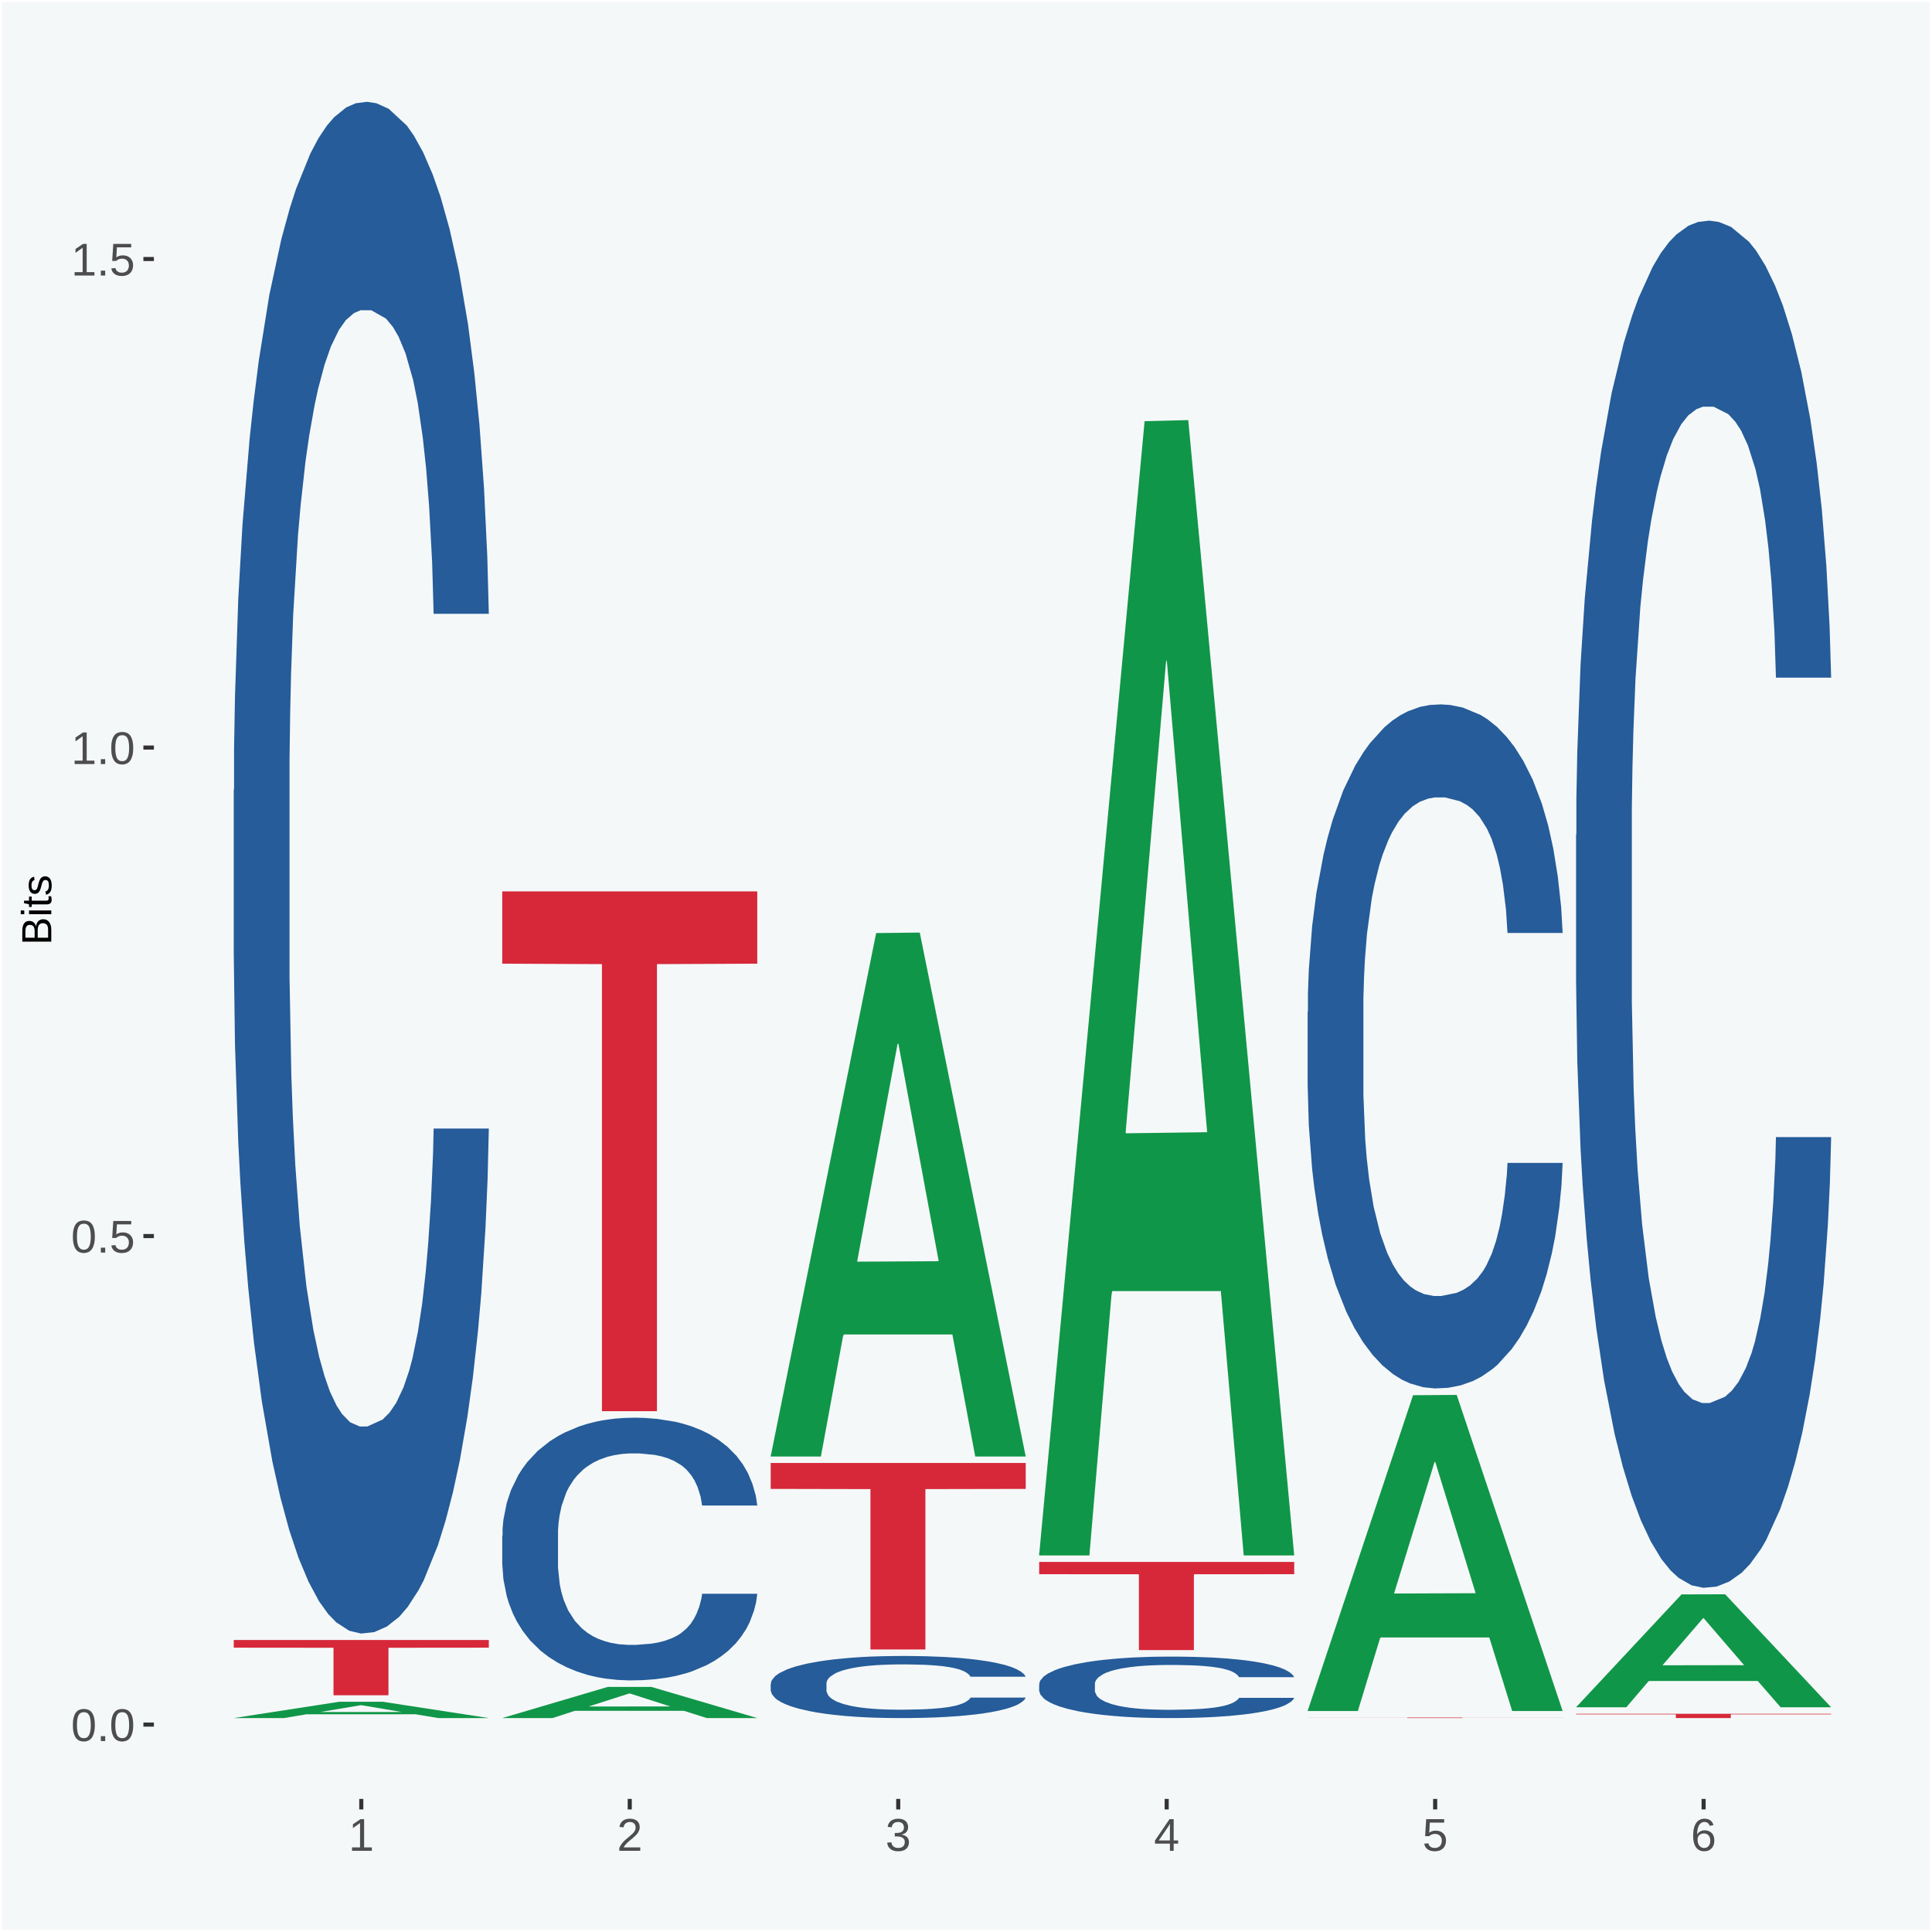 <?xml version="1.0" encoding="UTF-8"?>
<svg xmlns="http://www.w3.org/2000/svg" xmlns:xlink="http://www.w3.org/1999/xlink" width="504pt" height="504pt" viewBox="0 0 504 504" version="1.1">
<defs>
<g>
<symbol overflow="visible" id="glyph0-0">
<path style="stroke:none;" d="M 0.406 0 L 0.406 -8 L 3.594 -8 L 3.594 0 Z M 0.797 -0.406 L 3.188 -0.406 L 3.188 -7.594 L 0.797 -7.594 Z M 0.797 -0.406 "/>
</symbol>
<symbol overflow="visible" id="glyph0-1">
<path style="stroke:none;" d="M 6.203 -4.125 C 6.203 -3.332 6.125 -2.664 5.969 -2.125 C 5.82 -1.582 5.617 -1.145 5.359 -0.812 C 5.098 -0.477 4.789 -0.238 4.438 -0.094 C 4.094 0.051 3.723 0.125 3.328 0.125 C 2.922 0.125 2.539 0.051 2.188 -0.094 C 1.844 -0.238 1.539 -0.477 1.281 -0.812 C 1.031 -1.145 0.832 -1.582 0.688 -2.125 C 0.539 -2.664 0.469 -3.332 0.469 -4.125 C 0.469 -4.957 0.539 -5.645 0.688 -6.188 C 0.832 -6.738 1.035 -7.176 1.297 -7.5 C 1.555 -7.82 1.859 -8.047 2.203 -8.172 C 2.555 -8.305 2.941 -8.375 3.359 -8.375 C 3.754 -8.375 4.125 -8.305 4.469 -8.172 C 4.812 -8.047 5.113 -7.82 5.375 -7.5 C 5.633 -7.176 5.836 -6.738 5.984 -6.188 C 6.129 -5.645 6.203 -4.957 6.203 -4.125 Z M 5.141 -4.125 C 5.141 -4.781 5.098 -5.328 5.016 -5.766 C 4.941 -6.203 4.828 -6.551 4.672 -6.812 C 4.516 -7.07 4.328 -7.254 4.109 -7.359 C 3.891 -7.473 3.641 -7.531 3.359 -7.531 C 3.055 -7.531 2.789 -7.473 2.562 -7.359 C 2.344 -7.254 2.156 -7.07 2 -6.812 C 1.844 -6.551 1.723 -6.203 1.641 -5.766 C 1.566 -5.328 1.531 -4.781 1.531 -4.125 C 1.531 -3.5 1.57 -2.969 1.656 -2.531 C 1.738 -2.094 1.852 -1.742 2 -1.484 C 2.156 -1.223 2.344 -1.035 2.562 -0.922 C 2.789 -0.805 3.047 -0.75 3.328 -0.75 C 3.609 -0.75 3.859 -0.805 4.078 -0.922 C 4.305 -1.035 4.492 -1.223 4.641 -1.484 C 4.797 -1.742 4.914 -2.094 5 -2.531 C 5.094 -2.969 5.141 -3.5 5.141 -4.125 Z M 5.141 -4.125 "/>
</symbol>
<symbol overflow="visible" id="glyph0-2">
<path style="stroke:none;" d="M 1.094 0 L 1.094 -1.281 L 2.234 -1.281 L 2.234 0 Z M 1.094 0 "/>
</symbol>
<symbol overflow="visible" id="glyph0-3">
<path style="stroke:none;" d="M 6.172 -2.688 C 6.172 -2.27 6.109 -1.891 5.984 -1.547 C 5.859 -1.203 5.672 -0.906 5.422 -0.656 C 5.18 -0.414 4.879 -0.223 4.516 -0.078 C 4.148 0.055 3.723 0.125 3.234 0.125 C 2.805 0.125 2.43 0.07 2.109 -0.031 C 1.785 -0.133 1.508 -0.273 1.281 -0.453 C 1.062 -0.629 0.883 -0.836 0.75 -1.078 C 0.625 -1.316 0.535 -1.57 0.484 -1.844 L 1.547 -1.969 C 1.586 -1.812 1.645 -1.66 1.719 -1.516 C 1.801 -1.367 1.91 -1.238 2.047 -1.125 C 2.18 -1.008 2.348 -0.914 2.547 -0.844 C 2.742 -0.781 2.984 -0.75 3.266 -0.75 C 3.535 -0.75 3.781 -0.789 4 -0.875 C 4.227 -0.957 4.422 -1.078 4.578 -1.234 C 4.734 -1.398 4.852 -1.602 4.938 -1.844 C 5.031 -2.082 5.078 -2.359 5.078 -2.672 C 5.078 -2.922 5.035 -3.148 4.953 -3.359 C 4.867 -3.578 4.75 -3.766 4.594 -3.922 C 4.445 -4.078 4.258 -4.195 4.031 -4.281 C 3.812 -4.363 3.562 -4.406 3.281 -4.406 C 3.113 -4.406 2.953 -4.391 2.797 -4.359 C 2.648 -4.328 2.516 -4.285 2.391 -4.234 C 2.266 -4.18 2.148 -4.117 2.047 -4.047 C 1.941 -3.973 1.844 -3.895 1.75 -3.812 L 0.719 -3.812 L 1 -8.25 L 5.688 -8.25 L 5.688 -7.359 L 1.953 -7.359 L 1.797 -4.734 C 1.984 -4.879 2.219 -5.004 2.5 -5.109 C 2.781 -5.211 3.113 -5.266 3.5 -5.266 C 3.914 -5.266 4.285 -5.203 4.609 -5.078 C 4.941 -4.953 5.223 -4.773 5.453 -4.547 C 5.68 -4.316 5.859 -4.047 5.984 -3.734 C 6.109 -3.422 6.172 -3.07 6.172 -2.688 Z M 6.172 -2.688 "/>
</symbol>
<symbol overflow="visible" id="glyph0-4">
<path style="stroke:none;" d="M 0.922 0 L 0.922 -0.891 L 3.016 -0.891 L 3.016 -7.25 L 1.156 -5.922 L 1.156 -6.922 L 3.109 -8.25 L 4.078 -8.25 L 4.078 -0.891 L 6.094 -0.891 L 6.094 0 Z M 0.922 0 "/>
</symbol>
<symbol overflow="visible" id="glyph0-5">
<path style="stroke:none;" d="M 0.609 0 L 0.609 -0.75 C 0.805 -1.207 1.047 -1.609 1.328 -1.953 C 1.617 -2.305 1.922 -2.625 2.234 -2.906 C 2.555 -3.188 2.867 -3.445 3.172 -3.688 C 3.484 -3.938 3.766 -4.18 4.016 -4.422 C 4.266 -4.66 4.469 -4.91 4.625 -5.172 C 4.781 -5.441 4.859 -5.742 4.859 -6.078 C 4.859 -6.316 4.82 -6.523 4.75 -6.703 C 4.676 -6.879 4.57 -7.023 4.438 -7.141 C 4.312 -7.266 4.156 -7.359 3.969 -7.422 C 3.781 -7.484 3.578 -7.516 3.359 -7.516 C 3.141 -7.516 2.938 -7.484 2.75 -7.422 C 2.57 -7.367 2.41 -7.281 2.266 -7.156 C 2.117 -7.039 2 -6.895 1.906 -6.719 C 1.812 -6.551 1.754 -6.352 1.734 -6.125 L 0.656 -6.219 C 0.688 -6.508 0.766 -6.785 0.891 -7.047 C 1.023 -7.316 1.203 -7.551 1.422 -7.75 C 1.648 -7.945 1.922 -8.098 2.234 -8.203 C 2.555 -8.316 2.93 -8.375 3.359 -8.375 C 3.766 -8.375 4.125 -8.328 4.438 -8.234 C 4.758 -8.141 5.031 -7.992 5.25 -7.797 C 5.477 -7.609 5.648 -7.375 5.766 -7.094 C 5.879 -6.812 5.938 -6.488 5.938 -6.125 C 5.938 -5.844 5.883 -5.578 5.781 -5.328 C 5.688 -5.078 5.555 -4.836 5.391 -4.609 C 5.223 -4.379 5.031 -4.16 4.812 -3.953 C 4.594 -3.742 4.363 -3.535 4.125 -3.328 C 3.895 -3.129 3.656 -2.93 3.406 -2.734 C 3.164 -2.535 2.938 -2.336 2.719 -2.141 C 2.508 -1.941 2.32 -1.738 2.156 -1.531 C 1.988 -1.332 1.859 -1.117 1.766 -0.891 L 6.078 -0.891 L 6.078 0 Z M 0.609 0 "/>
</symbol>
<symbol overflow="visible" id="glyph0-6">
<path style="stroke:none;" d="M 6.141 -2.281 C 6.141 -1.906 6.078 -1.566 5.953 -1.266 C 5.836 -0.973 5.66 -0.723 5.422 -0.516 C 5.18 -0.305 4.883 -0.145 4.531 -0.031 C 4.188 0.07 3.789 0.125 3.344 0.125 C 2.832 0.125 2.398 0.062 2.047 -0.062 C 1.703 -0.195 1.414 -0.367 1.188 -0.578 C 0.957 -0.785 0.785 -1.02 0.672 -1.281 C 0.566 -1.551 0.492 -1.832 0.453 -2.125 L 1.547 -2.219 C 1.578 -2 1.633 -1.801 1.719 -1.625 C 1.801 -1.445 1.914 -1.289 2.062 -1.156 C 2.207 -1.031 2.383 -0.93 2.594 -0.859 C 2.801 -0.785 3.051 -0.75 3.344 -0.75 C 3.875 -0.75 4.289 -0.879 4.594 -1.141 C 4.895 -1.41 5.047 -1.801 5.047 -2.312 C 5.047 -2.613 4.977 -2.859 4.844 -3.047 C 4.707 -3.234 4.539 -3.379 4.344 -3.484 C 4.145 -3.586 3.926 -3.656 3.688 -3.688 C 3.445 -3.727 3.227 -3.75 3.031 -3.75 L 2.438 -3.75 L 2.438 -4.656 L 3.016 -4.656 C 3.211 -4.656 3.414 -4.676 3.625 -4.719 C 3.844 -4.758 4.039 -4.832 4.219 -4.938 C 4.395 -5.051 4.539 -5.195 4.656 -5.375 C 4.77 -5.562 4.828 -5.797 4.828 -6.078 C 4.828 -6.523 4.695 -6.875 4.438 -7.125 C 4.188 -7.383 3.801 -7.516 3.281 -7.516 C 2.82 -7.516 2.445 -7.395 2.156 -7.156 C 1.875 -6.914 1.707 -6.578 1.656 -6.141 L 0.594 -6.234 C 0.633 -6.598 0.734 -6.91 0.891 -7.172 C 1.047 -7.441 1.242 -7.664 1.484 -7.844 C 1.734 -8.02 2.008 -8.148 2.312 -8.234 C 2.625 -8.328 2.953 -8.375 3.297 -8.375 C 3.754 -8.375 4.148 -8.316 4.484 -8.203 C 4.816 -8.086 5.086 -7.93 5.297 -7.734 C 5.516 -7.535 5.672 -7.301 5.766 -7.031 C 5.867 -6.77 5.922 -6.488 5.922 -6.188 C 5.922 -5.945 5.883 -5.723 5.812 -5.516 C 5.75 -5.305 5.645 -5.113 5.5 -4.938 C 5.363 -4.77 5.188 -4.625 4.969 -4.5 C 4.75 -4.383 4.488 -4.297 4.188 -4.234 L 4.188 -4.219 C 4.52 -4.176 4.805 -4.098 5.047 -3.984 C 5.297 -3.867 5.5 -3.723 5.656 -3.547 C 5.82 -3.379 5.941 -3.188 6.016 -2.969 C 6.098 -2.75 6.141 -2.52 6.141 -2.281 Z M 6.141 -2.281 "/>
</symbol>
<symbol overflow="visible" id="glyph0-7">
<path style="stroke:none;" d="M 5.156 -1.875 L 5.156 0 L 4.172 0 L 4.172 -1.875 L 0.281 -1.875 L 0.281 -2.688 L 4.062 -8.25 L 5.156 -8.25 L 5.156 -2.703 L 6.328 -2.703 L 6.328 -1.875 Z M 4.172 -7.062 C 4.16 -7.039 4.141 -7.004 4.109 -6.953 C 4.078 -6.898 4.039 -6.836 4 -6.766 C 3.957 -6.691 3.914 -6.617 3.875 -6.547 C 3.844 -6.473 3.812 -6.414 3.781 -6.375 L 1.656 -3.25 C 1.633 -3.219 1.602 -3.176 1.562 -3.125 C 1.531 -3.07 1.492 -3.02 1.453 -2.969 C 1.422 -2.914 1.383 -2.863 1.344 -2.812 C 1.301 -2.77 1.27 -2.734 1.25 -2.703 L 4.172 -2.703 Z M 4.172 -7.062 "/>
</symbol>
<symbol overflow="visible" id="glyph0-8">
<path style="stroke:none;" d="M 6.141 -2.703 C 6.141 -2.285 6.082 -1.906 5.969 -1.562 C 5.852 -1.219 5.68 -0.922 5.453 -0.672 C 5.234 -0.422 4.957 -0.223 4.625 -0.078 C 4.289 0.055 3.91 0.125 3.484 0.125 C 3.004 0.125 2.582 0.031 2.219 -0.156 C 1.863 -0.344 1.566 -0.609 1.328 -0.953 C 1.086 -1.297 0.906 -1.719 0.781 -2.219 C 0.664 -2.727 0.609 -3.301 0.609 -3.938 C 0.609 -4.676 0.676 -5.32 0.812 -5.875 C 0.945 -6.426 1.141 -6.883 1.391 -7.25 C 1.648 -7.625 1.961 -7.906 2.328 -8.094 C 2.691 -8.281 3.102 -8.375 3.562 -8.375 C 3.844 -8.375 4.102 -8.344 4.344 -8.281 C 4.594 -8.227 4.816 -8.133 5.016 -8 C 5.223 -7.875 5.398 -7.703 5.547 -7.484 C 5.703 -7.273 5.828 -7.016 5.922 -6.703 L 4.906 -6.516 C 4.801 -6.867 4.629 -7.125 4.391 -7.281 C 4.148 -7.445 3.867 -7.531 3.547 -7.531 C 3.266 -7.531 3.004 -7.457 2.766 -7.312 C 2.535 -7.176 2.336 -6.973 2.172 -6.703 C 2.004 -6.43 1.875 -6.086 1.781 -5.672 C 1.695 -5.266 1.656 -4.789 1.656 -4.25 C 1.852 -4.602 2.125 -4.875 2.469 -5.062 C 2.812 -5.25 3.207 -5.344 3.656 -5.344 C 4.031 -5.344 4.367 -5.281 4.672 -5.156 C 4.984 -5.031 5.25 -4.852 5.469 -4.625 C 5.688 -4.406 5.852 -4.129 5.969 -3.797 C 6.082 -3.473 6.141 -3.109 6.141 -2.703 Z M 5.078 -2.656 C 5.078 -2.938 5.039 -3.191 4.969 -3.422 C 4.895 -3.66 4.785 -3.859 4.641 -4.016 C 4.504 -4.18 4.332 -4.305 4.125 -4.391 C 3.926 -4.484 3.688 -4.531 3.406 -4.531 C 3.219 -4.531 3.023 -4.5 2.828 -4.438 C 2.629 -4.383 2.453 -4.289 2.297 -4.156 C 2.141 -4.031 2.008 -3.863 1.906 -3.656 C 1.812 -3.457 1.766 -3.207 1.766 -2.906 C 1.766 -2.602 1.801 -2.316 1.875 -2.047 C 1.957 -1.785 2.07 -1.555 2.219 -1.359 C 2.363 -1.172 2.539 -1.02 2.75 -0.906 C 2.957 -0.789 3.191 -0.734 3.453 -0.734 C 3.703 -0.734 3.926 -0.773 4.125 -0.859 C 4.332 -0.953 4.504 -1.082 4.641 -1.25 C 4.785 -1.414 4.895 -1.613 4.969 -1.844 C 5.039 -2.082 5.078 -2.352 5.078 -2.656 Z M 5.078 -2.656 "/>
</symbol>
<symbol overflow="visible" id="glyph1-0">
<path style="stroke:none;" d="M 0 -0.359 L -7.328 -0.359 L -7.328 -3.281 L 0 -3.281 Z M -0.359 -0.734 L -0.359 -2.922 L -6.969 -2.922 L -6.969 -0.734 Z M -0.359 -0.734 "/>
</symbol>
<symbol overflow="visible" id="glyph1-1">
<path style="stroke:none;" d="M -2.125 -6.75 C -1.75 -6.75 -1.426 -6.676 -1.156 -6.531 C -0.883 -6.383 -0.66 -6.18 -0.484 -5.922 C -0.316 -5.672 -0.191 -5.375 -0.109 -5.031 C -0.035 -4.695 0 -4.344 0 -3.969 L 0 -0.906 L -7.562 -0.906 L -7.562 -3.656 C -7.562 -4.07 -7.523 -4.441 -7.453 -4.766 C -7.391 -5.098 -7.281 -5.379 -7.125 -5.609 C -6.977 -5.836 -6.789 -6.008 -6.562 -6.125 C -6.332 -6.25 -6.055 -6.312 -5.734 -6.312 C -5.523 -6.312 -5.328 -6.281 -5.141 -6.219 C -4.953 -6.164 -4.781 -6.078 -4.625 -5.953 C -4.477 -5.836 -4.348 -5.688 -4.234 -5.5 C -4.129 -5.32 -4.047 -5.113 -3.984 -4.875 C -3.953 -5.176 -3.883 -5.441 -3.781 -5.672 C -3.676 -5.91 -3.539 -6.109 -3.375 -6.266 C -3.219 -6.43 -3.031 -6.551 -2.812 -6.625 C -2.602 -6.707 -2.375 -6.75 -2.125 -6.75 Z M -5.609 -5.281 C -6.016 -5.281 -6.305 -5.141 -6.484 -4.859 C -6.66 -4.586 -6.75 -4.188 -6.75 -3.656 L -6.75 -1.922 L -4.344 -1.922 L -4.344 -3.656 C -4.344 -3.957 -4.375 -4.211 -4.438 -4.422 C -4.5 -4.629 -4.582 -4.797 -4.688 -4.922 C -4.801 -5.047 -4.93 -5.133 -5.078 -5.188 C -5.234 -5.25 -5.41 -5.281 -5.609 -5.281 Z M -2.219 -5.719 C -2.457 -5.719 -2.66 -5.672 -2.828 -5.578 C -2.992 -5.492 -3.129 -5.367 -3.234 -5.203 C -3.348 -5.047 -3.426 -4.848 -3.469 -4.609 C -3.52 -4.379 -3.547 -4.125 -3.547 -3.844 L -3.547 -1.922 L -0.828 -1.922 L -0.828 -3.922 C -0.828 -4.18 -0.848 -4.422 -0.891 -4.641 C -0.93 -4.859 -1.004 -5.047 -1.109 -5.203 C -1.211 -5.367 -1.352 -5.492 -1.531 -5.578 C -1.719 -5.672 -1.945 -5.719 -2.219 -5.719 Z M -2.219 -5.719 "/>
</symbol>
<symbol overflow="visible" id="glyph1-2">
<path style="stroke:none;" d="M -7.047 -0.734 L -7.969 -0.734 L -7.969 -1.703 L -7.047 -1.703 Z M 0 -0.734 L -5.812 -0.734 L -5.812 -1.703 L 0 -1.703 Z M 0 -0.734 "/>
</symbol>
<symbol overflow="visible" id="glyph1-3">
<path style="stroke:none;" d="M -0.047 -2.969 C -0.004 -2.82 0.023 -2.672 0.047 -2.516 C 0.078 -2.367 0.094 -2.195 0.094 -2 C 0.094 -1.227 -0.348 -0.844 -1.234 -0.844 L -5.109 -0.844 L -5.109 -0.172 L -5.812 -0.172 L -5.812 -0.875 L -7.109 -1.156 L -7.109 -1.812 L -5.812 -1.812 L -5.812 -2.875 L -5.109 -2.875 L -5.109 -1.812 L -1.438 -1.812 C -1.156 -1.812 -0.957 -1.852 -0.844 -1.938 C -0.738 -2.031 -0.688 -2.191 -0.688 -2.422 C -0.688 -2.516 -0.691 -2.602 -0.703 -2.688 C -0.711 -2.77 -0.727 -2.863 -0.75 -2.969 Z M -0.047 -2.969 "/>
</symbol>
<symbol overflow="visible" id="glyph1-4">
<path style="stroke:none;" d="M -1.609 -5.109 C -1.336 -5.109 -1.094 -5.051 -0.875 -4.938 C -0.664 -4.832 -0.488 -4.68 -0.344 -4.484 C -0.195 -4.285 -0.082 -4.039 0 -3.75 C 0.07 -3.457 0.109 -3.125 0.109 -2.75 C 0.109 -2.406 0.082 -2.098 0.031 -1.828 C -0.02 -1.555 -0.102 -1.316 -0.219 -1.109 C -0.332 -0.91 -0.484 -0.742 -0.672 -0.609 C -0.859 -0.473 -1.086 -0.375 -1.359 -0.312 L -1.531 -1.156 C -1.219 -1.238 -0.988 -1.41 -0.844 -1.672 C -0.695 -1.93 -0.625 -2.289 -0.625 -2.75 C -0.625 -2.957 -0.641 -3.145 -0.672 -3.312 C -0.703 -3.488 -0.75 -3.641 -0.812 -3.766 C -0.883 -3.891 -0.977 -3.984 -1.094 -4.047 C -1.207 -4.117 -1.352 -4.156 -1.531 -4.156 C -1.707 -4.156 -1.848 -4.113 -1.953 -4.031 C -2.066 -3.957 -2.16 -3.844 -2.234 -3.688 C -2.316 -3.539 -2.383 -3.363 -2.438 -3.156 C -2.5 -2.945 -2.562 -2.719 -2.625 -2.469 C -2.688 -2.238 -2.754 -2.008 -2.828 -1.781 C -2.898 -1.551 -3 -1.344 -3.125 -1.156 C -3.25 -0.969 -3.398 -0.816 -3.578 -0.703 C -3.766 -0.586 -4 -0.531 -4.281 -0.531 C -4.812 -0.531 -5.211 -0.719 -5.484 -1.094 C -5.766 -1.477 -5.906 -2.031 -5.906 -2.75 C -5.906 -3.395 -5.789 -3.906 -5.562 -4.281 C -5.332 -4.656 -4.973 -4.895 -4.484 -5 L -4.375 -4.125 C -4.52 -4.094 -4.645 -4.035 -4.75 -3.953 C -4.852 -3.867 -4.938 -3.766 -5 -3.641 C -5.062 -3.516 -5.102 -3.375 -5.125 -3.219 C -5.156 -3.07 -5.172 -2.914 -5.172 -2.75 C -5.172 -2.312 -5.102 -1.988 -4.969 -1.781 C -4.844 -1.582 -4.645 -1.484 -4.375 -1.484 C -4.219 -1.484 -4.086 -1.52 -3.984 -1.594 C -3.879 -1.664 -3.789 -1.77 -3.719 -1.906 C -3.656 -2.051 -3.598 -2.219 -3.547 -2.406 C -3.492 -2.602 -3.438 -2.816 -3.375 -3.047 C -3.332 -3.203 -3.289 -3.359 -3.25 -3.516 C -3.207 -3.68 -3.156 -3.836 -3.094 -3.984 C -3.031 -4.141 -2.957 -4.285 -2.875 -4.422 C -2.789 -4.555 -2.688 -4.672 -2.562 -4.766 C -2.445 -4.867 -2.312 -4.953 -2.156 -5.016 C -2 -5.078 -1.816 -5.109 -1.609 -5.109 Z M -1.609 -5.109 "/>
</symbol>
</g>
<clipPath id="clip1">
  <path d="M 40.148 5.48 L 498.52 5.48 L 498.52 469.281 L 40.148 469.281 Z M 40.148 5.48 "/>
</clipPath>
</defs>
<g id="surface1">
<rect x="0" y="0" width="504" height="504" style="fill:rgb(96.078%,97.255%,97.647%);fill-opacity:1;stroke:none;"/>
<path style="fill:none;stroke-width:1.07;stroke-linecap:round;stroke-linejoin:round;stroke:rgb(100%,100%,100%);stroke-opacity:1;stroke-miterlimit:10;" d="M 0 0 L 504 0 L 504 504 L 0 504 Z M 0 0 " transform="matrix(1,0,0,-1,0,504)"/>
<g clip-path="url(#clip1)" clip-rule="nonzero">
<path style=" stroke:none;fill-rule:nonzero;fill:rgb(96.078%,97.255%,97.647%);fill-opacity:1;" d="M 40.148 469.281 L 498.52 469.281 L 498.52 5.48 L 40.148 5.48 Z M 40.148 469.281 "/>
</g>
<path style=" stroke:none;fill-rule:nonzero;fill:rgb(6.274%,58.824%,28.235%);fill-opacity:1;" d="M 60.98 448.191 L 61.051 448.18 L 88.488 443.941 L 99.871 443.941 L 127.52 448.191 L 114.352 448.191 L 108.379 447.199 L 80.051 447.199 L 79.852 447.219 L 74.078 448.191 L 60.98 448.191 L 83.621 446.609 L 104.809 446.609 L 94.32 444.84 L 94.18 444.84 L 94.039 444.852 L 83.551 446.609 L 83.621 446.609 Z M 60.98 448.191 "/>
<path style=" stroke:none;fill-rule:nonzero;fill:rgb(14.51%,36.078%,60.001%);fill-opacity:1;" d="M 60.98 206.102 L 61.059 205.73 L 61.059 195.512 L 61.301 181.648 L 62.16 156.102 L 63.262 136.762 L 65.148 114.141 L 66.172 104.648 L 67.512 94.07 L 70.262 76.922 L 73.41 62.32 L 75.609 54.289 L 77.262 49.191 L 80.961 40.059 L 83.078 36.051 L 85.281 32.762 L 87.172 30.578 L 90.32 28.02 L 92.828 26.93 L 95.738 26.559 L 98.18 26.93 L 101.41 28.391 L 106.129 32.762 L 107.93 35.32 L 110.371 39.699 L 112.891 45.539 L 114.93 51.371 L 117.289 59.77 L 119.73 70.711 L 122.09 84.578 L 123.738 97.352 L 125.078 110.852 L 126.262 127.281 L 127.121 145.16 L 127.52 160.121 L 113.121 160.121 L 112.73 146.621 L 111.941 132.02 L 111.16 122.172 L 110.289 114.141 L 108.961 105.02 L 107.781 99.18 L 105.809 92.238 L 104 87.871 L 102.512 85.309 L 100.699 83.121 L 96.852 80.93 L 94.09 80.93 L 92.359 81.66 L 90.238 83.488 L 88.43 86.039 L 86.309 90.422 L 84.66 95.16 L 83 101.371 L 82.059 105.75 L 80.641 113.77 L 79.699 120.34 L 78.441 131.648 L 77.73 139.68 L 76.48 160.48 L 75.93 175.809 L 75.691 186.391 L 75.531 198.07 L 75.531 254.988 L 76 280.539 L 76.398 291.48 L 77.031 303.891 L 78.211 319.949 L 79.941 335.641 L 81.75 346.949 L 83.238 353.879 L 84.66 358.988 L 86.07 363.012 L 87.801 366.66 L 89.219 368.852 L 91.34 371.031 L 93.859 372.129 L 95.82 372.129 L 99.828 370.301 L 101.641 368.48 L 103.371 365.93 L 105.262 361.91 L 106.75 357.531 L 107.621 354.25 L 109.031 347.32 L 110.141 340.02 L 111.078 331.621 L 111.711 324.328 L 112.422 313.379 L 112.969 300.969 L 113.121 294.398 L 127.52 294.398 L 127.199 307.539 L 126.648 320.309 L 125.551 337.461 L 124.68 347.32 L 123.352 359.359 L 121.93 369.57 L 119.969 380.891 L 118.16 389.281 L 116.27 396.578 L 114.23 403.148 L 110.531 412.27 L 109.191 414.82 L 106.359 419.199 L 104.16 421.762 L 100.93 424.309 L 97.629 425.77 L 94.172 426.141 L 91.102 425.41 L 87.719 423.219 L 85.602 421.031 L 83.238 417.738 L 80.488 412.629 L 77.891 406.43 L 75.449 399.129 L 73.172 390.738 L 71.051 381.25 L 68.301 365.559 L 66.25 350.23 L 64.762 336 L 63.738 323.961 L 62.711 308.641 L 62.16 298.051 L 61.301 272.512 L 60.98 248.789 Z M 60.98 206.102 "/>
<path style=" stroke:none;fill-rule:nonzero;fill:rgb(83.922%,15.686%,22.353%);fill-opacity:1;" d="M 60.98 427.828 L 127.52 427.828 L 127.52 429.828 L 101.34 429.852 L 101.34 442.238 L 87 442.238 L 87 429.852 L 60.98 429.828 Z M 60.98 427.828 "/>
<path style=" stroke:none;fill-rule:nonzero;fill:rgb(6.274%,58.824%,28.235%);fill-opacity:1;" d="M 131.02 448.18 L 131.09 448.172 L 158.52 440.07 L 169.91 440.059 L 197.551 448.191 L 184.379 448.191 L 178.41 446.301 L 150.09 446.301 L 149.879 446.328 L 144.121 448.191 L 131.02 448.191 L 131.02 448.18 L 153.648 445.172 L 174.852 445.16 L 164.352 441.789 L 164.219 441.781 L 164.078 441.801 L 153.578 445.16 L 153.648 445.172 Z M 131.02 448.18 "/>
<path style=" stroke:none;fill-rule:nonzero;fill:rgb(14.51%,36.078%,60.001%);fill-opacity:1;" d="M 131.02 400.629 L 131.102 400.559 L 131.102 398.809 L 131.328 396.43 L 132.199 392.051 L 133.301 388.73 L 135.191 384.852 L 136.211 383.23 L 137.551 381.41 L 140.301 378.469 L 143.441 375.969 L 145.648 374.59 L 147.301 373.711 L 150.988 372.148 L 153.121 371.461 L 155.32 370.898 L 157.211 370.52 L 160.352 370.078 L 162.871 369.898 L 165.781 369.828 L 168.219 369.898 L 171.441 370.148 L 176.16 370.898 L 177.969 371.34 L 180.41 372.09 L 182.922 373.09 L 184.969 374.09 L 187.328 375.531 L 189.762 377.41 L 192.121 379.781 L 193.77 381.98 L 195.109 384.289 L 196.289 387.109 L 197.16 390.172 L 197.551 392.738 L 183.16 392.738 L 182.762 390.422 L 181.98 387.922 L 181.191 386.23 L 180.328 384.852 L 178.988 383.289 L 177.809 382.289 L 175.84 381.102 L 174.039 380.352 L 172.539 379.91 L 170.73 379.531 L 166.879 379.16 L 164.129 379.16 L 162.398 379.281 L 160.27 379.602 L 158.461 380.039 L 156.34 380.789 L 154.691 381.602 L 153.039 382.66 L 152.09 383.41 L 150.68 384.789 L 149.73 385.922 L 148.48 387.859 L 147.77 389.238 L 146.512 392.801 L 145.961 395.43 L 145.719 397.25 L 145.57 399.25 L 145.57 409.012 L 146.039 413.391 L 146.43 415.27 L 147.059 417.398 L 148.238 420.148 L 149.969 422.84 L 151.781 424.781 L 153.27 425.969 L 154.691 426.852 L 156.102 427.539 L 157.84 428.16 L 159.25 428.539 L 161.371 428.922 L 163.891 429.102 L 165.859 429.102 L 169.871 428.789 L 171.68 428.48 L 173.41 428.039 L 175.289 427.352 L 176.789 426.602 L 177.648 426.039 L 179.07 424.852 L 180.172 423.602 L 181.109 422.16 L 181.738 420.898 L 182.449 419.031 L 183 416.898 L 183.16 415.77 L 197.551 415.77 L 197.238 418.031 L 196.68 420.219 L 195.578 423.16 L 194.719 424.852 L 193.379 426.91 L 191.969 428.672 L 190 430.609 L 188.191 432.039 L 186.301 433.301 L 184.262 434.422 L 180.559 435.988 L 179.23 436.43 L 176.391 437.18 L 174.191 437.609 L 170.969 438.051 L 167.672 438.301 L 164.211 438.371 L 161.141 438.238 L 157.762 437.871 L 155.629 437.488 L 153.27 436.93 L 150.52 436.051 L 147.93 434.988 L 145.488 433.73 L 143.211 432.301 L 141.078 430.672 L 138.328 427.98 L 136.289 425.352 L 134.789 422.91 L 133.77 420.84 L 132.75 418.211 L 132.199 416.398 L 131.328 412.02 L 131.02 407.949 Z M 131.02 400.629 "/>
<path style=" stroke:none;fill-rule:nonzero;fill:rgb(83.922%,15.686%,22.353%);fill-opacity:1;" d="M 131.02 232.539 L 197.551 232.539 L 197.551 251.391 L 171.379 251.512 L 171.379 368.141 L 157.031 368.141 L 157.031 251.512 L 131.02 251.391 Z M 131.02 232.539 "/>
<path style=" stroke:none;fill-rule:nonzero;fill:rgb(6.274%,58.824%,28.235%);fill-opacity:1;" d="M 201.051 379.699 L 201.121 379.57 L 228.559 243.41 L 239.941 243.281 L 267.578 379.961 L 254.41 379.961 L 248.449 348.129 L 220.121 348.129 L 219.91 348.641 L 214.148 379.961 L 201.051 379.961 L 201.051 379.699 L 223.691 329.129 L 244.879 329.012 L 234.391 272.41 L 234.25 272.148 L 234.109 272.539 L 223.621 329.012 L 223.691 329.129 Z M 201.051 379.699 "/>
<path style=" stroke:none;fill-rule:nonzero;fill:rgb(14.51%,36.078%,60.001%);fill-opacity:1;" d="M 201.051 439.27 L 201.129 439.262 L 201.129 438.84 L 201.371 438.281 L 202.23 437.238 L 203.328 436.461 L 205.219 435.539 L 206.238 435.16 L 207.578 434.73 L 210.328 434.031 L 213.48 433.441 L 215.68 433.121 L 217.328 432.91 L 221.031 432.539 L 223.148 432.379 L 225.352 432.238 L 227.238 432.148 L 230.391 432.051 L 232.898 432.012 L 235.809 431.988 L 238.25 432.012 L 241.469 432.059 L 246.191 432.238 L 248 432.352 L 250.441 432.52 L 252.961 432.762 L 255 433 L 257.359 433.34 L 259.801 433.781 L 262.16 434.34 L 263.809 434.859 L 265.148 435.41 L 266.328 436.07 L 267.191 436.801 L 267.578 437.41 L 253.191 437.41 L 252.801 436.859 L 252.012 436.27 L 251.23 435.871 L 250.359 435.539 L 249.02 435.172 L 247.84 434.941 L 245.879 434.648 L 244.07 434.48 L 242.578 434.371 L 240.77 434.281 L 236.91 434.199 L 234.16 434.199 L 232.43 434.23 L 230.309 434.301 L 228.5 434.398 L 226.371 434.578 L 224.719 434.77 L 223.07 435.02 L 222.129 435.199 L 220.711 435.531 L 219.77 435.789 L 218.512 436.25 L 217.801 436.578 L 216.539 437.422 L 215.988 438.039 L 215.762 438.469 L 215.602 438.949 L 215.602 441.25 L 216.07 442.289 L 216.469 442.73 L 217.09 443.238 L 218.27 443.891 L 220 444.52 L 221.809 444.98 L 223.309 445.262 L 224.719 445.469 L 226.141 445.629 L 227.871 445.781 L 229.281 445.871 L 231.41 445.961 L 233.922 446 L 235.891 446 L 239.898 445.93 L 241.711 445.859 L 243.441 445.75 L 245.328 445.59 L 246.82 445.41 L 247.691 445.281 L 249.102 445 L 250.199 444.699 L 251.148 444.359 L 251.781 444.07 L 252.48 443.621 L 253.031 443.121 L 253.191 442.852 L 267.578 442.852 L 267.27 443.379 L 266.719 443.898 L 265.621 444.602 L 264.75 445 L 263.422 445.488 L 262 445.898 L 260.031 446.359 L 258.23 446.699 L 256.34 447 L 254.289 447.262 L 250.602 447.629 L 249.262 447.73 L 246.43 447.91 L 244.23 448.02 L 241 448.121 L 237.699 448.18 L 234.238 448.191 L 231.172 448.16 L 227.789 448.078 L 225.672 447.988 L 223.309 447.852 L 220.559 447.648 L 217.961 447.391 L 215.52 447.102 L 213.238 446.762 L 211.121 446.371 L 208.371 445.738 L 206.32 445.121 L 204.828 444.539 L 203.801 444.051 L 202.781 443.43 L 202.23 443 L 201.371 441.961 L 201.051 441 Z M 201.051 439.27 "/>
<path style=" stroke:none;fill-rule:nonzero;fill:rgb(83.922%,15.686%,22.353%);fill-opacity:1;" d="M 201.051 381.648 L 267.578 381.648 L 267.578 388.41 L 241.41 388.461 L 241.41 430.301 L 227.07 430.301 L 227.07 388.461 L 201.051 388.41 Z M 201.051 381.648 "/>
<path style=" stroke:none;fill-rule:nonzero;fill:rgb(6.274%,58.824%,28.235%);fill-opacity:1;" d="M 271.09 405.211 L 271.148 404.941 L 298.59 109.871 L 309.98 109.59 L 337.621 405.77 L 324.449 405.77 L 318.48 336.801 L 290.148 336.801 L 289.949 337.91 L 284.191 405.77 L 271.09 405.77 L 271.09 405.211 L 293.719 295.641 L 314.91 295.359 L 304.422 172.719 L 304.281 172.16 L 304.148 173 L 293.648 295.359 L 293.719 295.641 Z M 271.09 405.211 "/>
<path style=" stroke:none;fill-rule:nonzero;fill:rgb(14.51%,36.078%,60.001%);fill-opacity:1;" d="M 271.09 439.359 L 271.16 439.352 L 271.16 438.941 L 271.398 438.379 L 272.27 437.352 L 273.371 436.578 L 275.25 435.672 L 276.281 435.289 L 277.609 434.871 L 280.371 434.18 L 283.512 433.59 L 285.711 433.27 L 287.359 433.059 L 291.059 432.699 L 293.18 432.539 L 295.391 432.398 L 297.27 432.32 L 300.422 432.211 L 302.941 432.172 L 305.852 432.16 L 308.281 432.172 L 311.512 432.23 L 316.23 432.398 L 318.039 432.512 L 320.469 432.68 L 322.988 432.922 L 325.031 433.148 L 327.391 433.488 L 329.828 433.93 L 332.191 434.48 L 333.84 435 L 335.18 435.539 L 336.359 436.199 L 337.219 436.922 L 337.621 437.52 L 323.23 437.52 L 322.828 436.969 L 322.051 436.391 L 321.262 435.988 L 320.391 435.672 L 319.059 435.301 L 317.879 435.07 L 315.91 434.789 L 314.102 434.621 L 312.609 434.512 L 310.801 434.43 L 306.949 434.34 L 304.191 434.34 L 302.461 434.371 L 300.34 434.441 L 298.531 434.539 L 296.41 434.719 L 294.762 434.91 L 293.109 435.16 L 292.16 435.328 L 290.75 435.66 L 289.801 435.922 L 288.539 436.371 L 287.84 436.699 L 286.578 437.531 L 286.031 438.148 L 285.789 438.57 L 285.629 439.039 L 285.629 441.32 L 286.109 442.352 L 286.5 442.789 L 287.129 443.289 L 288.309 443.93 L 290.039 444.559 L 291.852 445.02 L 293.34 445.289 L 294.762 445.5 L 296.172 445.66 L 297.898 445.809 L 299.32 445.891 L 301.441 445.98 L 303.961 446.031 L 305.922 446.031 L 309.941 445.949 L 311.738 445.879 L 313.469 445.781 L 315.359 445.621 L 316.859 445.441 L 317.719 445.309 L 319.141 445.031 L 320.238 444.738 L 321.18 444.398 L 321.809 444.109 L 322.52 443.672 L 323.07 443.172 L 323.23 442.91 L 337.621 442.91 L 337.301 443.43 L 336.75 443.949 L 335.648 444.629 L 334.789 445.031 L 333.449 445.512 L 332.031 445.922 L 330.07 446.379 L 328.262 446.711 L 326.371 447.012 L 324.328 447.27 L 320.629 447.641 L 319.289 447.738 L 316.461 447.922 L 314.262 448.02 L 311.039 448.121 L 307.73 448.18 L 304.27 448.191 L 301.211 448.16 L 297.82 448.078 L 295.699 447.988 L 293.34 447.859 L 290.59 447.648 L 287.988 447.398 L 285.559 447.109 L 283.281 446.77 L 281.148 446.391 L 278.398 445.762 L 276.352 445.148 L 274.859 444.578 L 273.84 444.09 L 272.82 443.48 L 272.27 443.051 L 271.398 442.031 L 271.09 441.078 Z M 271.09 439.359 "/>
<path style=" stroke:none;fill-rule:nonzero;fill:rgb(83.922%,15.686%,22.353%);fill-opacity:1;" d="M 271.09 407.461 L 337.621 407.461 L 337.621 410.66 L 311.449 410.68 L 311.449 430.461 L 297.102 430.461 L 297.102 410.68 L 271.09 410.66 Z M 271.09 407.461 "/>
<path style=" stroke:none;fill-rule:nonzero;fill:rgb(6.274%,58.824%,28.235%);fill-opacity:1;" d="M 341.121 446.211 L 341.191 446.129 L 368.621 363.969 L 380.012 363.891 L 407.648 446.359 L 394.48 446.359 L 388.512 427.16 L 360.191 427.16 L 359.98 427.469 L 354.219 446.359 L 341.121 446.359 L 341.121 446.211 L 363.75 415.699 L 384.949 415.621 L 374.449 381.469 L 374.32 381.32 L 374.18 381.551 L 363.691 415.621 L 363.75 415.699 Z M 341.121 446.211 "/>
<path style=" stroke:none;fill-rule:nonzero;fill:rgb(14.51%,36.078%,60.001%);fill-opacity:1;" d="M 341.121 263.93 L 341.199 263.77 L 341.199 259.199 L 341.43 253.012 L 342.301 241.602 L 343.398 232.961 L 345.289 222.859 L 346.309 218.621 L 347.648 213.898 L 350.398 206.238 L 353.539 199.719 L 355.75 196.129 L 357.398 193.852 L 361.09 189.781 L 363.219 187.98 L 365.422 186.52 L 367.309 185.539 L 370.449 184.398 L 372.969 183.91 L 375.879 183.75 L 378.32 183.91 L 381.539 184.559 L 386.262 186.52 L 388.07 187.66 L 390.512 189.609 L 393.02 192.219 L 395.07 194.828 L 397.43 198.578 L 399.871 203.461 L 402.23 209.66 L 403.879 215.359 L 405.211 221.391 L 406.391 228.73 L 407.262 236.711 L 407.648 243.391 L 393.262 243.391 L 392.871 237.359 L 392.078 230.84 L 391.289 226.441 L 390.43 222.859 L 389.09 218.781 L 387.91 216.18 L 385.949 213.078 L 384.141 211.121 L 382.641 209.98 L 380.828 209.012 L 376.98 208.031 L 374.23 208.031 L 372.5 208.352 L 370.371 209.172 L 368.57 210.309 L 366.441 212.27 L 364.789 214.379 L 363.141 217.148 L 362.199 219.109 L 360.781 222.699 L 359.84 225.629 L 358.578 230.68 L 357.871 234.27 L 356.609 243.559 L 356.059 250.398 L 355.828 255.129 L 355.672 260.34 L 355.672 285.77 L 356.141 297.172 L 356.531 302.059 L 357.16 307.609 L 358.34 314.781 L 360.07 321.781 L 361.879 326.84 L 363.379 329.93 L 364.789 332.211 L 366.211 334.012 L 367.941 335.641 L 369.352 336.609 L 371.48 337.59 L 373.988 338.078 L 375.961 338.078 L 379.969 337.27 L 381.781 336.449 L 383.512 335.309 L 385.398 333.52 L 386.891 331.559 L 387.75 330.102 L 389.172 327 L 390.27 323.738 L 391.219 319.988 L 391.84 316.73 L 392.551 311.84 L 393.102 306.301 L 393.262 303.371 L 407.648 303.371 L 407.34 309.23 L 406.789 314.941 L 405.691 322.602 L 404.82 327 L 403.48 332.379 L 402.07 336.941 L 400.102 341.988 L 398.289 345.738 L 396.41 349 L 394.359 351.93 L 390.66 356.012 L 389.328 357.148 L 386.5 359.102 L 384.289 360.25 L 381.07 361.391 L 377.77 362.039 L 374.309 362.199 L 371.238 361.879 L 367.859 360.898 L 365.73 359.922 L 363.379 358.449 L 360.621 356.172 L 358.031 353.398 L 355.59 350.141 L 353.309 346.391 L 351.191 342.16 L 348.43 335.148 L 346.391 328.301 L 344.891 321.949 L 343.871 316.57 L 342.852 309.719 L 342.301 305 L 341.43 293.59 L 341.121 283 Z M 341.121 263.93 "/>
<path style=" stroke:none;fill-rule:nonzero;fill:rgb(83.922%,15.686%,22.353%);fill-opacity:1;" d="M 341.121 448.051 L 407.648 448.051 L 407.648 448.07 L 381.48 448.07 L 381.48 448.191 L 367.129 448.191 L 367.129 448.07 L 341.121 448.07 Z M 341.121 448.051 "/>
<path style=" stroke:none;fill-rule:nonzero;fill:rgb(6.274%,58.824%,28.235%);fill-opacity:1;" d="M 411.148 445.328 L 411.219 445.301 L 438.66 415.93 L 450.039 415.898 L 477.691 445.379 L 464.52 445.379 L 458.551 438.52 L 430.219 438.52 L 430.02 438.629 L 424.25 445.379 L 411.148 445.379 L 411.148 445.328 L 433.789 434.422 L 454.98 434.391 L 444.488 422.191 L 444.352 422.129 L 444.211 422.219 L 433.719 434.391 L 433.789 434.422 Z M 411.148 445.328 "/>
<path style=" stroke:none;fill-rule:nonzero;fill:rgb(14.51%,36.078%,60.001%);fill-opacity:1;" d="M 411.148 217.809 L 411.23 217.488 L 411.23 208.371 L 411.469 195.988 L 412.328 173.191 L 413.43 155.93 L 415.32 135.73 L 416.34 127.27 L 417.68 117.82 L 420.43 102.512 L 423.578 89.48 L 425.781 82.32 L 427.43 77.762 L 431.129 69.621 L 433.25 66.031 L 435.449 63.102 L 437.34 61.148 L 440.488 58.871 L 443 57.891 L 445.91 57.559 L 448.352 57.891 L 451.578 59.191 L 456.289 63.102 L 458.102 65.379 L 460.539 69.289 L 463.059 74.5 L 465.102 79.711 L 467.461 87.199 L 469.898 96.98 L 472.262 109.352 L 473.91 120.75 L 475.25 132.801 L 476.43 147.461 L 477.289 163.422 L 477.691 176.77 L 463.289 176.77 L 462.898 164.719 L 462.109 151.691 L 461.328 142.898 L 460.461 135.73 L 459.129 127.59 L 457.949 122.379 L 455.98 116.191 L 454.172 112.281 L 452.68 110 L 450.871 108.051 L 447.012 106.09 L 444.262 106.09 L 442.531 106.75 L 440.41 108.371 L 438.602 110.648 L 436.48 114.559 L 434.82 118.801 L 433.172 124.328 L 432.23 128.238 L 430.809 135.41 L 429.871 141.27 L 428.609 151.371 L 427.898 158.531 L 426.648 177.102 L 426.102 190.781 L 425.859 200.219 L 425.699 210.648 L 425.699 261.461 L 426.172 284.262 L 426.57 294.031 L 427.199 305.102 L 428.379 319.43 L 430.109 333.441 L 431.922 343.531 L 433.41 349.719 L 434.82 354.281 L 436.238 357.859 L 437.969 361.121 L 439.391 363.078 L 441.512 365.031 L 444.031 366.012 L 445.988 366.012 L 450 364.379 L 451.809 362.75 L 453.539 360.469 L 455.43 356.891 L 456.922 352.98 L 457.789 350.051 L 459.199 343.859 L 460.309 337.34 L 461.25 329.852 L 461.879 323.34 L 462.59 313.57 L 463.141 302.488 L 463.289 296.629 L 477.691 296.629 L 477.371 308.359 L 476.82 319.762 L 475.719 335.07 L 474.852 343.859 L 473.52 354.609 L 472.102 363.73 L 470.141 373.82 L 468.328 381.32 L 466.441 387.828 L 464.391 393.691 L 460.699 401.828 L 459.359 404.109 L 456.531 408.02 L 454.328 410.301 L 451.102 412.578 L 447.801 413.891 L 444.34 414.211 L 441.27 413.559 L 437.891 411.609 L 435.77 409.648 L 433.41 406.719 L 430.66 402.16 L 428.059 396.621 L 425.621 390.109 L 423.34 382.621 L 421.219 374.148 L 418.469 360.141 L 416.422 346.461 L 414.93 333.762 L 413.91 323.012 L 412.879 309.328 L 412.328 299.891 L 411.469 277.09 L 411.148 255.922 Z M 411.148 217.809 "/>
<path style=" stroke:none;fill-rule:nonzero;fill:rgb(83.922%,15.686%,22.353%);fill-opacity:1;" d="M 411.148 447.078 L 477.691 447.078 L 477.691 447.23 L 451.512 447.23 L 451.512 448.191 L 437.172 448.191 L 437.172 447.23 L 411.148 447.23 Z M 411.148 447.078 "/>
<g style="fill:rgb(30.196%,30.196%,30.196%);fill-opacity:1;">
  <use xlink:href="#glyph0-1" x="18.54" y="454.19"/>
  <use xlink:href="#glyph0-2" x="25.212" y="454.19"/>
  <use xlink:href="#glyph0-1" x="28.548" y="454.19"/>
</g>
<g style="fill:rgb(30.196%,30.196%,30.196%);fill-opacity:1;">
  <use xlink:href="#glyph0-1" x="18.54" y="326.76"/>
  <use xlink:href="#glyph0-2" x="25.212" y="326.76"/>
  <use xlink:href="#glyph0-3" x="28.548" y="326.76"/>
</g>
<g style="fill:rgb(30.196%,30.196%,30.196%);fill-opacity:1;">
  <use xlink:href="#glyph0-4" x="18.54" y="199.32"/>
  <use xlink:href="#glyph0-2" x="25.212" y="199.32"/>
  <use xlink:href="#glyph0-1" x="28.548" y="199.32"/>
</g>
<g style="fill:rgb(30.196%,30.196%,30.196%);fill-opacity:1;">
  <use xlink:href="#glyph0-4" x="18.54" y="71.88"/>
  <use xlink:href="#glyph0-2" x="25.212" y="71.88"/>
  <use xlink:href="#glyph0-3" x="28.548" y="71.88"/>
</g>
<path style="fill:none;stroke-width:1.07;stroke-linecap:butt;stroke-linejoin:round;stroke:rgb(20%,20%,20%);stroke-opacity:1;stroke-miterlimit:10;" d="M 37.41 54.109 L 40.148 54.109 " transform="matrix(1,0,0,-1,0,504)"/>
<path style="fill:none;stroke-width:1.07;stroke-linecap:butt;stroke-linejoin:round;stroke:rgb(20%,20%,20%);stroke-opacity:1;stroke-miterlimit:10;" d="M 37.41 181.551 L 40.148 181.551 " transform="matrix(1,0,0,-1,0,504)"/>
<path style="fill:none;stroke-width:1.07;stroke-linecap:butt;stroke-linejoin:round;stroke:rgb(20%,20%,20%);stroke-opacity:1;stroke-miterlimit:10;" d="M 37.41 308.988 L 40.148 308.988 " transform="matrix(1,0,0,-1,0,504)"/>
<path style="fill:none;stroke-width:1.07;stroke-linecap:butt;stroke-linejoin:round;stroke:rgb(20%,20%,20%);stroke-opacity:1;stroke-miterlimit:10;" d="M 37.41 436.43 L 40.148 436.43 " transform="matrix(1,0,0,-1,0,504)"/>
<path style="fill:none;stroke-width:1.07;stroke-linecap:butt;stroke-linejoin:round;stroke:rgb(20%,20%,20%);stroke-opacity:1;stroke-miterlimit:10;" d="M 94.25 31.98 L 94.25 34.719 " transform="matrix(1,0,0,-1,0,504)"/>
<path style="fill:none;stroke-width:1.07;stroke-linecap:butt;stroke-linejoin:round;stroke:rgb(20%,20%,20%);stroke-opacity:1;stroke-miterlimit:10;" d="M 164.281 31.98 L 164.281 34.719 " transform="matrix(1,0,0,-1,0,504)"/>
<path style="fill:none;stroke-width:1.07;stroke-linecap:butt;stroke-linejoin:round;stroke:rgb(20%,20%,20%);stroke-opacity:1;stroke-miterlimit:10;" d="M 234.32 31.98 L 234.32 34.719 " transform="matrix(1,0,0,-1,0,504)"/>
<path style="fill:none;stroke-width:1.07;stroke-linecap:butt;stroke-linejoin:round;stroke:rgb(20%,20%,20%);stroke-opacity:1;stroke-miterlimit:10;" d="M 304.352 31.98 L 304.352 34.719 " transform="matrix(1,0,0,-1,0,504)"/>
<path style="fill:none;stroke-width:1.07;stroke-linecap:butt;stroke-linejoin:round;stroke:rgb(20%,20%,20%);stroke-opacity:1;stroke-miterlimit:10;" d="M 374.391 31.98 L 374.391 34.719 " transform="matrix(1,0,0,-1,0,504)"/>
<path style="fill:none;stroke-width:1.07;stroke-linecap:butt;stroke-linejoin:round;stroke:rgb(20%,20%,20%);stroke-opacity:1;stroke-miterlimit:10;" d="M 444.422 31.98 L 444.422 34.719 " transform="matrix(1,0,0,-1,0,504)"/>
<g style="fill:rgb(30.196%,30.196%,30.196%);fill-opacity:1;">
  <use xlink:href="#glyph0-4" x="90.91" y="482.82"/>
</g>
<g style="fill:rgb(30.196%,30.196%,30.196%);fill-opacity:1;">
  <use xlink:href="#glyph0-5" x="160.95" y="482.82"/>
</g>
<g style="fill:rgb(30.196%,30.196%,30.196%);fill-opacity:1;">
  <use xlink:href="#glyph0-6" x="230.98" y="482.82"/>
</g>
<g style="fill:rgb(30.196%,30.196%,30.196%);fill-opacity:1;">
  <use xlink:href="#glyph0-7" x="301.02" y="482.82"/>
</g>
<g style="fill:rgb(30.196%,30.196%,30.196%);fill-opacity:1;">
  <use xlink:href="#glyph0-3" x="371.05" y="482.82"/>
</g>
<g style="fill:rgb(30.196%,30.196%,30.196%);fill-opacity:1;">
  <use xlink:href="#glyph0-8" x="441.08" y="482.82"/>
</g>
<g style="fill:rgb(0%,0%,0%);fill-opacity:1;">
  <use xlink:href="#glyph1-1" x="13.38" y="246.55"/>
  <use xlink:href="#glyph1-2" x="13.38" y="239.213"/>
  <use xlink:href="#glyph1-3" x="13.38" y="236.771"/>
  <use xlink:href="#glyph1-4" x="13.38" y="233.713"/>
</g>
</g>
</svg>
